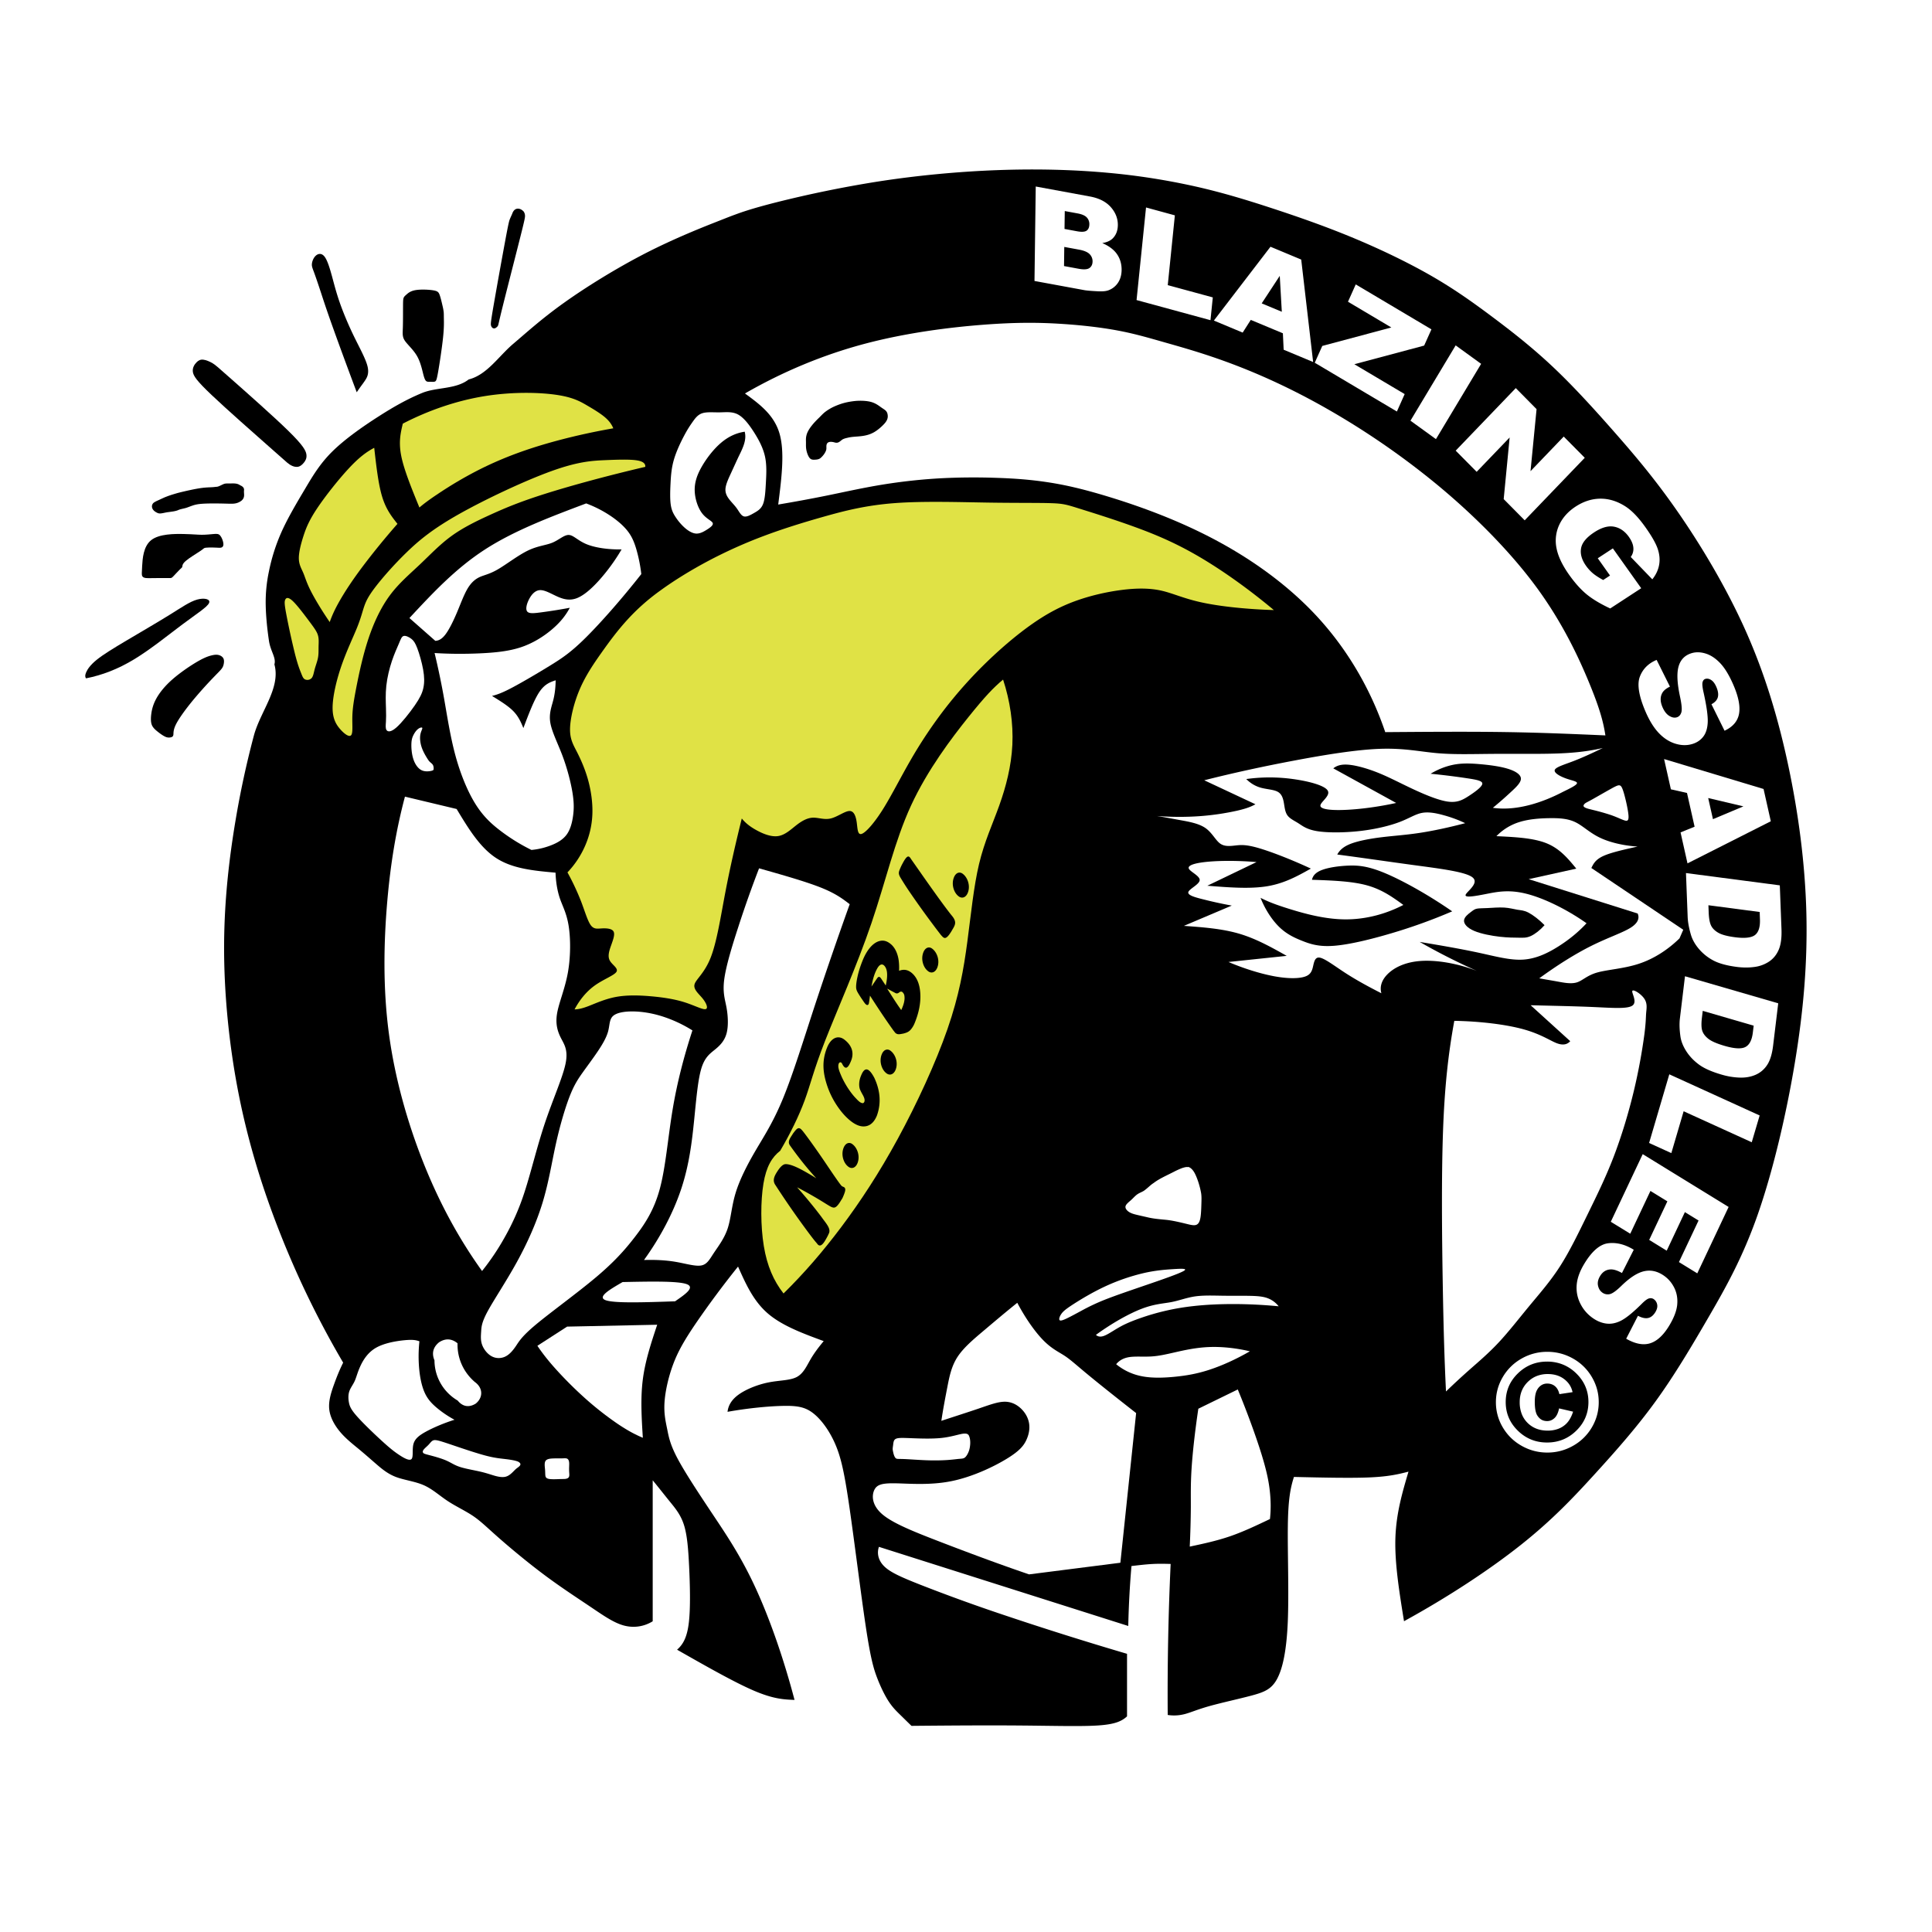 <svg xmlns="http://www.w3.org/2000/svg" width="2500" height="2500" viewBox="0 0 192.756 192.756"><g fill-rule="evenodd" clip-rule="evenodd"><path fill="#fff" d="M0 0h192.756v192.756H0V0z"/><path d="M56.286 30.198c-2.224 1.587-3.645 2.885-5.095 4.118-1.45 1.233-2.603 3.081-4.43 3.542-1.293 1.008-3.197.748-4.663 1.355s-2.812 1.364-4.368 2.362c-1.556.997-3.322 2.235-4.563 3.459-1.242 1.224-1.958 2.435-2.759 3.786-.802 1.35-1.688 2.839-2.322 4.254a18.72 18.72 0 0 0-1.256 3.94 14.738 14.738 0 0 0-.319 3.399c.024 1.191.174 2.546.329 3.556.155 1.009.731 1.664.537 2.316.653 2.372-1.424 4.71-2.062 7.158a91.972 91.972 0 0 0-1.811 8.389c-.575 3.41-1.123 7.699-1.145 12.45-.021 4.752.484 9.965 1.452 14.869s2.397 9.501 4.158 13.948a92.418 92.418 0 0 0 6.268 12.853c-.354.706-.65 1.44-.932 2.229-.282.788-.549 1.632-.453 2.452.097.82.559 1.619 1.125 2.278s1.237 1.181 1.841 1.68c.604.5 1.142.978 1.708 1.468.566.489 1.162.991 1.988 1.303.827.311 1.884.431 2.758.814.873.383 1.561 1.031 2.382 1.573.82.543 1.773.98 2.545 1.501s1.363 1.123 2.535 2.155 2.925 2.495 4.587 3.735 3.231 2.258 4.539 3.138c1.308.88 2.352 1.623 3.384 1.9s2.051.089 2.876-.422v-14.068c.579.707 1.142 1.427 1.692 2.104s1.088 1.312 1.414 2.314.44 2.371.527 4.182.147 4.063-.023 5.554c-.17 1.491-.57 2.219-1.179 2.749 2.862 1.629 5.724 3.258 7.677 4.093 1.954.835 2.998.876 4.042.917-1.073-4.094-2.476-8.11-3.89-11.178-1.414-3.068-2.838-5.188-4.241-7.291-1.403-2.104-2.784-4.192-3.538-5.611-.754-1.419-.88-2.168-1.035-2.931s-.338-1.54-.27-2.652c.069-1.113.391-2.562.875-3.849.485-1.287 1.134-2.41 2.224-4.016a93.88 93.88 0 0 1 4.24-5.706c.761 1.709 1.522 3.417 2.947 4.656s3.512 2.011 5.6 2.78c-.483.575-.94 1.174-1.326 1.838-.385.665-.701 1.397-1.373 1.748-.673.35-1.703.317-2.791.532-1.087.214-2.234.675-2.97 1.197s-1.064 1.107-1.135 1.74c2.026-.365 4.095-.561 5.524-.591s2.218.105 3.021.731 1.622 1.742 2.202 3.082c.581 1.34.922 2.903 1.42 6.337.498 3.434 1.153 8.738 1.63 11.896.477 3.158.775 4.169 1.13 5.093.355.924.766 1.761 1.16 2.361.395.6.771.962 1.145 1.327.374.366.744.734 1.12 1.096 3.819-.036 7.637-.062 10.907-.034 3.27.027 5.988.107 7.688-.005 1.697-.111 2.373-.415 2.91-.909v-6.241a341.94 341.94 0 0 1-12.482-3.937 176.18 176.18 0 0 1-8.175-2.969c-1.894-.748-2.974-1.23-3.577-1.83-.604-.601-.732-1.316-.52-1.936l24.877 7.895a93.25 93.25 0 0 1 .32-5.98c.727-.085 1.451-.171 2.104-.205.652-.035 1.229-.02 1.805-.004a279.474 279.474 0 0 0-.293 15.066c.543.084 1.1.068 1.701-.088.6-.156 1.242-.454 2.453-.794 1.209-.34 2.986-.724 4.234-1.059 1.246-.336 1.965-.622 2.521-1.649.555-1.028.947-2.795 1.07-5.696s-.027-6.937.006-9.542c.031-2.606.242-3.784.609-4.919 2.861.065 5.723.131 7.627.043s2.854-.33 3.801-.571c-.617 2.087-1.232 4.174-1.307 6.661-.074 2.486.393 5.374.861 8.261 4.354-2.388 8.527-5.126 11.682-7.634 3.156-2.508 5.293-4.785 7.395-7.094 2.104-2.31 4.172-4.65 6.053-7.252 1.883-2.602 3.578-5.464 5.268-8.377 1.689-2.914 3.369-5.878 4.881-10.183 1.51-4.305 2.848-9.95 3.717-15.19.871-5.241 1.271-10.078 1.145-14.977-.129-4.899-.787-9.859-1.785-14.578-.998-4.718-2.336-9.195-4.268-13.526-1.932-4.332-4.457-8.52-6.732-11.807-2.277-3.288-4.305-5.675-6.352-8.005-2.049-2.331-4.117-4.605-6.164-6.534-2.047-1.928-4.072-3.511-6.027-4.974-1.955-1.464-3.84-2.809-6.184-4.15s-5.146-2.68-7.898-3.816c-2.754-1.137-5.459-2.074-7.963-2.894-2.504-.819-4.809-1.522-7.453-2.125a68 68 0 0 0-8.959-1.401c-3.326-.3-6.992-.401-10.896-.258-3.905.143-8.05.53-12.021 1.151a115.806 115.806 0 0 0-10.175 2.089c-2.407.614-3.424.987-3.932 1.173-.509.186-.509.186-1.898.733-1.389.547-4.168 1.642-7.071 3.127-2.903 1.491-5.932 3.366-8.156 4.952zM50.871 21.857c-.072.176-.125.341-.44 2.028a634.959 634.959 0 0 0-1.185 6.588c-.292 1.692-.298 1.868-.254 2.012.084.288.332.359.513.195a.45.45 0 0 0 .195-.228c.042-.112.056-.279.49-2.023.435-1.743 1.29-5.064 1.731-6.818.442-1.755.471-1.943.458-2.11a.738.738 0 0 0-.149-.416c-.203-.204-.407-.277-.593-.268-.201.021-.406.133-.537.519-.068.158-.157.345-.229.521zM35.591 39.136c.151-.221.303-.44.43-.615.128-.175.23-.305.406-.569.175-.265.424-.665.238-1.417s-.805-1.857-1.364-3.007-1.057-2.348-1.406-3.345c-.348-.998-.547-1.795-.766-2.598-.22-.803-.459-1.61-.749-1.982-.29-.372-.627-.31-.864-.102-.237.208-.372.56-.397.822-.025.261.059.431.222.875.163.443.406 1.158.656 1.919.25.762.508 1.569 1.105 3.248s1.533 4.228 2.489 6.771z"/><path d="M40.571 29.371c-.16.14-.247.217-.296.333s-.062.272-.064.829c-.003.557.002 1.514-.018 2.142-.021.629-.065.928.202 1.323.268.396.849.889 1.216 1.532s.519 1.439.642 1.896c.122.457.215.576.321.627.106.052.227.036.378.038.151.002.333.024.452-.03.119-.055.173-.185.317-1.012s.375-2.35.482-3.365c.106-1.015.088-1.523.082-1.862-.006-.339-.001-.509-.017-.682a5.075 5.075 0 0 0-.125-.666c-.071-.313-.175-.761-.276-1.041s-.196-.393-.641-.467-1.238-.108-1.751-.023c-.513.086-.745.288-.904.428z"/><path d="M143.477 48.436c3.748 3.111 7.309 6.717 9.887 10.249s4.176 6.99 5.178 9.419c1.004 2.43 1.412 3.83 1.629 5.267-3.199-.139-6.4-.278-10.061-.333-3.662-.054-7.783-.024-11.904.007-1.436-4.237-3.73-8.188-6.744-11.471-3.016-3.283-6.748-5.898-10.523-7.872s-7.592-3.306-10.381-4.155-4.553-1.215-6.164-1.454c-1.609-.238-3.068-.349-4.785-.411a64.501 64.501 0 0 0-5.693.033 55.467 55.467 0 0 0-5.936.646c-1.903.313-3.679.712-5.38 1.06-1.701.347-3.327.642-4.957.918.335-2.639.671-5.277.118-7.124-.553-1.847-1.994-2.903-3.436-3.958 3.742-2.156 7.755-3.842 11.941-4.955 4.186-1.112 8.546-1.651 11.856-1.904 3.311-.253 5.57-.222 7.686-.09 2.117.132 4.088.365 5.736.675 1.648.31 2.977.698 4.738 1.2 1.764.502 3.961 1.117 6.629 2.121s5.805 2.396 9.342 4.399a78.365 78.365 0 0 1 11.224 7.733z" fill="#fff"/><path d="M21.111 39.407c1.521 1.443 4.258 3.853 5.72 5.144 1.461 1.29 1.646 1.462 1.813 1.6.326.275.706.487 1.11.417.202-.045.383-.191.549-.39.167-.199.32-.451.267-.835-.054-.384-.315-.9-1.794-2.349-1.479-1.449-4.177-3.831-5.627-5.114-1.45-1.284-1.652-1.467-1.936-1.638-.284-.17-.65-.326-.931-.357s-.479.064-.681.272c-.203.208-.41.531-.361.93.047.4.35.877 1.871 2.32z"/><path d="M61.188 42.733c-2.826.493-5.623 1.174-7.95 1.92-2.327.747-4.185 1.558-5.755 2.372a39.598 39.598 0 0 0-3.751 2.224c-.896.597-1.405.975-1.888 1.386-.769-1.878-1.537-3.757-1.813-5.151s-.06-2.305.157-3.216c2.595-1.346 5.401-2.296 8.136-2.741 2.736-.445 5.401-.385 7.102-.146 1.701.239 2.437.657 3.123 1.058.687.401 1.32.786 1.768 1.159.445.371.705.731.871 1.135z" fill="#e0e245"/><path d="M82.349 41.08c-.233.179-.385.351-.614.581-.443.42-1.12 1.132-1.269 1.752-.077.282-.056.513-.054.742.002.23-.015.459.04.745s.182.63.332.801c.149.171.322.17.502.162.182-.008.373-.022.544-.137.323-.256.584-.658.615-.919.016-.147-.015-.329.032-.469.098-.32.502-.283.805-.192.363.102.51-.114.751-.286.136-.085.313-.137.523-.182.782-.208 1.705-.011 2.665-.566.341-.198.678-.492.905-.726.408-.403.5-.718.422-1.077a.646.646 0 0 0-.194-.352c-.102-.096-.244-.174-.468-.333-.223-.158-.526-.396-.979-.521-.454-.126-1.057-.141-1.562-.099-.94.098-1.527.291-2.156.573a4.915 4.915 0 0 0-.84.503z"/><path d="M76.322 45.54c.188.854.138 1.764.091 2.612-.046.848-.09 1.635-.281 2.128-.191.493-.53.69-.891.897-.36.207-.743.423-1.026.342-.282-.081-.464-.459-.686-.774-.221-.314-.482-.565-.722-.863-.239-.298-.457-.643-.428-1.103.029-.46.304-1.036.572-1.617.269-.581.531-1.167.768-1.665.462-.929.778-1.65.581-2.427-.82.122-1.602.466-2.344 1.093-.743.627-1.447 1.537-1.928 2.372-.481.834-.739 1.593-.717 2.42.023.826.325 1.719.742 2.262.417.542.948.734 1.049.951.1.216-.23.458-.58.678-.349.22-.717.419-1.104.385-.388-.034-.796-.301-1.139-.609a5.236 5.236 0 0 1-.855-1.005c-.234-.348-.421-.694-.503-1.263-.083-.568-.06-1.358-.021-2.136.039-.778.095-1.546.346-2.394.251-.849.7-1.777 1.039-2.41s.57-.969.817-1.32.51-.717.964-.865c.455-.149 1.102-.079 1.734-.088.633-.01 1.253-.098 1.831.213.579.311 1.116 1.02 1.597 1.774s.906 1.557 1.094 2.412z" fill="#fff"/><path d="M39.655 52.265a74.112 74.112 0 0 0-3.539 4.344c-.973 1.303-1.664 2.36-2.164 3.225-.501.865-.811 1.535-1.056 2.23-.782-1.138-1.499-2.326-1.917-3.16-.418-.835-.538-1.316-.72-1.745-.182-.429-.426-.805-.443-1.411-.017-.606.194-1.441.451-2.242.257-.801.56-1.567 1.363-2.772.803-1.206 2.105-2.85 3.127-3.955 1.021-1.105 1.761-1.67 2.58-2.1.204 1.812.408 3.624.794 4.889.387 1.263.955 1.98 1.524 2.697zM54.448 49.247c-2.57.81-4.045 1.436-5.463 2.08-1.418.644-2.779 1.306-3.941 2.15-1.162.843-2.125 1.868-3.146 2.834-1.021.967-2.103 1.876-2.998 3.083-.895 1.208-1.605 2.713-2.151 4.36-.545 1.647-.926 3.437-1.184 4.755-.257 1.318-.392 2.165-.411 2.992-.02.828.076 1.638-.126 1.856-.202.218-.7-.155-1.114-.638-.414-.482-.743-1.075-.73-2.158s.371-2.656.876-4.123c.506-1.467 1.161-2.828 1.554-3.798.393-.971.524-1.551.706-2.092.182-.54.414-1.041 1.111-1.955s1.858-2.242 3.126-3.474c1.267-1.23 2.64-2.365 5.277-3.849 2.637-1.483 6.538-3.315 9.192-4.271 2.653-.956 4.059-1.035 5.359-1.09 1.301-.056 2.495-.088 3.176.025.681.113.846.372.818.644-3.695.862-7.361 1.858-9.931 2.669z" fill="#e0e245"/><path d="M21.554 48.57c-.124.015-.243.032-.454.042-.211.011-.515.017-.884.061s-.804.126-1.255.223-.919.206-1.247.294c-.709.206-.817.25-1.207.398-.202.084-.455.205-.642.291-.188.086-.309.136-.422.208-.353.174-.393.624-.023.915.111.087.272.18.405.213.251.057.613-.085 1.002-.125.33-.049.61-.071.898-.175.25-.12.493-.146.822-.237.192-.058.397-.146.638-.229.24-.083.514-.161 1.096-.195.583-.035 1.474-.026 2.062-.012.589.014.875.034 1.135-.016a1.43 1.43 0 0 0 .636-.291c.379-.347.184-.696.236-1.04.009-.201-.096-.356-.405-.485-.258-.191-.587-.188-.962-.173-.21.001-.42-.015-.596.03-.329.117-.566.309-.833.303z"/><path d="M119.631 55.539c2.332 1.365 4.98 3.249 7.461 5.327-2.67-.079-5.34-.357-7.197-.761s-2.9-.932-4.078-1.188c-1.18-.257-2.492-.242-3.957-.051s-3.078.558-4.557 1.094c-1.479.537-2.822 1.244-4.291 2.271-1.471 1.026-3.068 2.373-4.562 3.82a43.673 43.673 0 0 0-4.153 4.632 46.043 46.043 0 0 0-3.441 5.144c-1.027 1.778-1.938 3.604-2.805 4.973-.866 1.369-1.689 2.281-2.095 2.401-.406.121-.396-.551-.482-1.157s-.271-1.145-.731-1.13c-.459.014-1.194.583-1.849.742-.655.159-1.229-.092-1.78-.076-.551.016-1.076.298-1.63.725-.554.427-1.134.998-1.843 1.109-.708.111-1.545-.239-2.187-.595-.642-.356-1.09-.718-1.447-1.159-.596 2.413-1.157 4.835-1.631 7.315-.474 2.48-.86 5.018-1.479 6.58-.618 1.561-1.467 2.146-1.604 2.657-.136.511.44.947.823 1.428.383.48.573 1.003.257 1.046s-1.136-.395-2.112-.7c-.977-.307-2.109-.48-3.295-.585s-2.424-.14-3.523.065c-1.1.207-2.062.655-2.725.911-.663.255-1.027.318-1.396.331.502-.942 1.183-1.794 2.052-2.409.869-.614 1.927-.993 2.133-1.348s-.441-.686-.673-1.124c-.232-.438-.05-.983.144-1.527.193-.544.398-1.088.228-1.376-.17-.288-.714-.321-1.163-.296-.449.024-.801.107-1.118-.342-.316-.449-.595-1.431-.968-2.397a24.4 24.4 0 0 0-1.341-2.85 9.135 9.135 0 0 0 1.748-2.623c.428-.972.69-2.027.736-3.159.046-1.131-.125-2.34-.422-3.423s-.724-2.041-1.104-2.788c-.381-.748-.716-1.286-.701-2.324.016-1.038.381-2.577.957-3.929.576-1.352 1.362-2.517 2.176-3.667 1.599-2.26 3.176-4.282 5.941-6.256 1.345-.974 2.986-1.988 4.72-2.908a47.468 47.468 0 0 1 5.487-2.47c1.924-.726 3.942-1.352 6.02-1.94s4.215-1.137 7.071-1.354c2.856-.216 6.43-.1 9.306-.055 2.873.045 5.047.018 6.295.058 1.248.039 1.568.145 2.818.535 1.248.391 3.428 1.066 5.523 1.828 2.096.762 4.112 1.609 6.444 2.975z" fill="#e0e245"/><path d="M63.983 57.275c-1.946 2.477-4.041 4.851-5.532 6.332s-2.381 2.067-3.568 2.798c-1.188.73-2.673 1.606-3.685 2.146-1.012.541-1.552.746-2.11.882.802.493 1.605.985 2.127 1.519.521.534.762 1.109 1.003 1.685.533-1.407 1.065-2.813 1.602-3.608.537-.794 1.077-.975 1.618-1.156-.009.657-.07 1.314-.239 1.982s-.448 1.348-.291 2.26c.157.913.75 2.059 1.217 3.303s.81 2.585.979 3.587c.169 1.003.167 1.667.077 2.35-.09.683-.266 1.383-.632 1.894-.367.51-.924.832-1.542 1.076s-1.298.412-1.987.473a18.728 18.728 0 0 1-3.035-1.871c-.933-.703-1.775-1.469-2.553-2.717s-1.493-2.978-2.005-4.873c-.511-1.894-.821-3.954-1.127-5.68a77.509 77.509 0 0 0-.941-4.505c1.542.099 3.09.099 4.554.031s2.843-.202 4.062-.608c1.218-.407 2.277-1.086 3.087-1.773.812-.688 1.375-1.382 1.786-2.163a52.961 52.961 0 0 1-2.791.446c-.763.104-1.27.16-1.457-.077-.187-.237-.054-.768.195-1.24s.613-.885 1.113-.891 1.136.396 1.751.663c.616.268 1.211.4 1.891.14.679-.261 1.441-.916 2.221-1.78a19.171 19.171 0 0 0 2.245-3.085c-1.3.023-2.627-.161-3.502-.523s-1.299-.903-1.765-.919c-.467-.016-.976.493-1.631.766s-1.456.312-2.442.787c-.986.475-2.157 1.386-3.001 1.876-.843.491-1.36.561-1.82.772-.459.212-.862.567-1.219 1.173-.356.605-.667 1.462-1.024 2.31s-.764 1.687-1.132 2.19c-.367.503-.696.67-1.049.69l-2.581-2.275c2.287-2.458 4.572-4.917 7.511-6.823 2.939-1.906 6.531-3.259 10.123-4.613.825.307 1.616.709 2.322 1.171.706.462 1.328.984 1.762 1.521.435.537.681 1.088.9 1.815a15.3 15.3 0 0 1 .515 2.542z" fill="#fff"/><path d="M14.183 56.463c-.041.713-.053.896.009 1.016.062.119.198.173.381.194.182.021.41.009.75.003.339-.006.79-.006 1.1-.003.311.003.48.007.585 0 .105-.008.144-.028.311-.201.167-.173.462-.5.634-.667.172-.168.22-.177.235-.269.014-.092-.005-.267.34-.568.346-.301 1.057-.728 1.417-.967.359-.239.367-.29.449-.322.15-.066.725-.063 1.189-.041.232.013.414.034.54-.021.125-.056.194-.189.16-.43-.033-.241-.169-.589-.322-.762-.153-.173-.325-.172-.637-.146-.311.026-.763.077-1.186.076-.423-.001-.817-.053-1.773-.076-.958-.023-2.478-.018-3.273.605s-.867 1.866-.909 2.579zM9.646 65.829c-.646.525-.924.952-1.052 1.251-.129.298-.107.468-.013.599 1.615-.323 3.173-.909 4.831-1.917 1.658-1.009 3.416-2.441 4.813-3.484s2.434-1.698 2.626-2.103c.192-.404-.46-.557-1.187-.353-.727.204-1.527.765-2.763 1.532-1.237.767-2.908 1.738-4.251 2.534-1.343.797-2.358 1.417-3.004 1.941z"/><path d="M31.714 63.357c.114.368.079.747.07 1.122-.007.375.013.746-.055 1.127-.069.382-.227.772-.327 1.143-.101.371-.144.72-.315.909a.583.583 0 0 1-.659.124c-.188-.096-.263-.315-.394-.645s-.316-.768-.598-1.871a77.038 77.038 0 0 1-.858-3.906c-.197-1.034-.212-1.333-.12-1.53.092-.197.292-.292.746.132.453.424 1.159 1.368 1.645 2.018s.75 1.008.865 1.377z" fill="#e0e245"/><path d="M41.633 64.676c.205.543.456 1.408.584 2.129.129.721.137 1.296.023 1.827-.114.53-.35 1.015-.858 1.749-.508.735-1.288 1.72-1.83 2.197-.543.478-.848.448-.979.272s-.088-.498-.067-.855c.022-.358.022-.753.003-1.346-.019-.594-.057-1.385.034-2.226.09-.84.309-1.729.557-2.471.248-.741.526-1.336.707-1.762.181-.426.264-.683.465-.738.201-.055.519.093.758.276.239.184.398.405.603.948z" fill="#fff"/><path d="M17.162 67.817c-.769.681-1.287 1.353-1.6 1.942a4.22 4.22 0 0 0-.472 1.496c-.049.397-.04.686.005.895.046.208.126.338.215.45.088.112.183.207.39.374.206.167.523.405.772.519a.83.83 0 0 0 .566.071c.139-.033.237-.085.26-.258s-.032-.463.27-1.06c.302-.597.961-1.5 1.673-2.366a41.723 41.723 0 0 1 1.978-2.213c.499-.521.728-.736.868-.914.143-.178.196-.319.231-.496.036-.177.054-.389-.025-.556-.08-.167-.258-.29-.459-.344-.202-.055-.427-.041-.743.037s-.722.22-1.434.636-1.727 1.106-2.495 1.787z"/><path d="M42.061 74.529c.137.422.366.813.517 1.06.151.247.226.349.325.441s.223.174.29.295c.066.121.077.28.073.383-.004.104-.022.151-.242.202-.219.05-.641.104-.993-.081-.353-.186-.637-.61-.798-1.117s-.202-1.096-.188-1.501c.014-.404.082-.626.197-.858s.278-.474.465-.62c.188-.146.401-.195.426-.102.025.094-.139.332-.197.677-.06.345-.013.799.125 1.221zM155.465 75.172c1.844-.069 3.156-.249 4.445-.542-1.006.489-2.021.958-2.943 1.312-.924.353-1.752.59-1.85.881-.096.292.543.639 1.135.849s1.137.284 1.082.48-.707.514-1.398.85c-2.037 1.067-4.633 1.936-6.994 1.593a37.256 37.256 0 0 0 1.775-1.553c.549-.504 1.045-.971 1.023-1.375-.02-.404-.557-.746-1.348-.981-.791-.236-1.834-.368-2.756-.448-.92-.079-1.721-.106-2.531.041s-1.631.469-2.373.919c1.338.126 2.672.304 3.637.449s1.561.257 1.52.56c-.039.303-.715.795-1.33 1.196-.613.4-1.162.708-2.123.571-.961-.137-2.334-.717-3.547-1.286-1.211-.57-2.26-1.128-3.328-1.562-1.066-.433-2.15-.74-2.924-.822-.775-.082-1.244.062-1.615.354l6.275 3.453c-1.797.393-3.637.631-5.076.691-1.439.062-2.48-.054-2.486-.418-.004-.364 1.027-.977.736-1.498-.289-.52-1.902-.947-3.482-1.162a16.917 16.917 0 0 0-4.65.002c.391.389.861.695 1.436.858.574.164 1.25.184 1.66.389s.553.593.641 1.041c.086.449.115.957.352 1.306.234.35.676.542 1.104.813.428.272.84.625 1.895.794 1.055.17 2.752.156 4.297-.022 1.545-.179 2.938-.522 3.922-.897.984-.376 1.561-.783 2.234-.907.676-.124 1.451.036 2.191.243a12.79 12.79 0 0 1 2.111.784c-1.586.42-3.193.766-4.582.976-1.389.209-2.559.281-3.711.421-1.152.14-2.287.349-3.055.632-.768.284-1.166.642-1.416 1.099 2.562.336 5.123.715 7.693 1.063 2.572.348 5.158.665 5.822 1.235.664.57-.592 1.394-.707 1.717s.908.144 2.006-.071c1.098-.216 2.268-.469 4.004-.042 1.734.426 4.033 1.531 6.053 2.955-.816.882-1.758 1.648-2.811 2.313s-2.215 1.231-3.51 1.314-2.721-.315-4.463-.692c-1.744-.376-3.803-.731-5.863-1.072a64.121 64.121 0 0 0 5.701 2.891c-1.912-.754-4.031-1.107-5.629-.99-1.6.118-2.678.705-3.293 1.332-.615.626-.77 1.292-.6 1.888-1.254-.636-2.488-1.308-3.598-2.026-1.107-.719-2.09-1.483-2.596-1.534-.508-.052-.539.61-.674 1.079-.133.469-.369.743-.982.881s-1.604.14-2.914-.109c-1.309-.249-2.939-.748-4.492-1.411l5.811-.611c-1.531-.86-3.061-1.72-4.77-2.219-1.711-.499-3.6-.636-5.488-.773l4.777-2.024a41.507 41.507 0 0 1-2.781-.604c-.871-.215-1.66-.427-1.551-.752.111-.326 1.121-.767 1.131-1.193s-.979-.837-1.092-1.158c-.111-.322.654-.553 1.932-.669s3.066-.116 4.83.036l-4.908 2.36c2.125.168 4.25.335 5.971.05 1.723-.285 3.041-1.022 4.359-1.76-1.914-.89-3.9-1.661-5.152-2.031s-1.768-.339-2.316-.281c-.547.059-1.127.144-1.588-.189-.459-.333-.801-1.086-1.467-1.548-.666-.461-1.66-.633-2.518-.788-.859-.155-1.584-.295-2.312-.409 1.51.112 3.027.112 4.432.001a25.662 25.662 0 0 0 3.576-.536c.885-.204 1.367-.387 1.814-.638l-5.107-2.393c2.959-.75 5.943-1.394 9.016-1.973 3.072-.579 6.232-1.093 8.604-1.167 2.369-.074 3.949.291 5.666.439 1.719.148 3.574.079 5.691.066s4.494.028 6.34-.041z" fill="#fff"/><path d="M162.029 81.836c-.301-.103-.719-.314-1.279-.51a21.392 21.392 0 0 0-1.693-.486c-.43-.107-.584-.141-.736-.193-.15-.051-.295-.123-.326-.215-.029-.091.055-.203.158-.283.102-.079.223-.125.711-.396.486-.271 1.342-.766 1.861-1.053.52-.288.703-.368.852-.344.145.023.254.151.434.763.18.613.43 1.711.465 2.263.034.551-.148.556-.447.454zM49.527 85.624c1.645 1.059 3.771 1.251 5.898 1.442.032.892.167 1.781.433 2.564.267.783.667 1.461.872 2.722.205 1.26.214 3.104-.078 4.712-.293 1.607-.889 2.979-1.071 4.037-.183 1.058.049 1.802.376 2.448.328.646.751 1.195.469 2.569-.282 1.375-1.271 3.576-2.06 5.931-.789 2.355-1.376 4.863-2.014 6.826a24.137 24.137 0 0 1-2.027 4.622 24.117 24.117 0 0 1-2.231 3.312c-2.324-3.245-4.246-6.774-5.844-10.787-1.598-4.014-2.872-8.513-3.462-13.001-.59-4.489-.497-8.969-.166-12.904.332-3.935.9-7.325 1.78-10.636l5.155 1.232c1.162 1.927 2.325 3.852 3.97 4.911z" fill="#fff"/><path d="M136.377 88.33c1.52.418 2.58 1.188 3.637 1.956-1.801.935-3.822 1.457-5.834 1.44-2.012-.017-4.016-.573-5.424-1.007s-2.221-.746-2.992-1.142c.447 1.134 1.129 2.19 1.857 2.901.729.711 1.504 1.078 2.32 1.399.814.323 1.67.601 3.166.484 1.494-.117 3.629-.628 5.707-1.246a54.05 54.05 0 0 0 6.072-2.19c-2.354-1.631-4.891-3.047-6.652-3.79-1.762-.743-2.75-.812-3.742-.771-.99.042-1.984.196-2.615.44-.631.244-.898.578-.98.972 1.98.068 3.96.136 5.48.554z"/><path d="M81.305 100.291c-1.115 3.399-2.179 6.854-3.171 9.271-.992 2.417-1.911 3.798-2.748 5.227-.836 1.428-1.591 2.903-1.997 4.246s-.462 2.552-.796 3.548c-.333.996-.944 1.779-1.372 2.424-.427.644-.671 1.149-1.273 1.252-.602.102-1.561-.199-2.57-.369-1.009-.171-2.069-.21-3.126-.179 1.628-2.253 2.939-4.743 3.729-7.14s1.059-4.7 1.274-6.815c.214-2.116.375-4.044.726-5.181s.895-1.482 1.385-1.887c.491-.402.929-.863 1.124-1.592.195-.729.146-1.727-.003-2.558-.151-.831-.403-1.495-.231-2.813.171-1.317.767-3.288 1.407-5.25a111.006 111.006 0 0 1 2.07-5.842c2.312.655 4.624 1.31 6.131 1.907 1.506.596 2.208 1.134 2.911 1.672a418.634 418.634 0 0 0-3.47 10.079z" fill="#fff"/><path d="M146.746 90.995c-.26.196-.654.492-.68.839-.023.348.32.748 1.016 1.043.693.296 1.74.489 2.557.582.818.093 1.408.087 1.869.095.459.008.787.03 1.215-.164.428-.194.955-.604 1.377-1.087-.533-.542-1.152-1.018-1.609-1.253-.457-.234-.752-.228-1.105-.287-.355-.058-.77-.181-1.303-.214-.535-.033-1.189.025-1.682.049-.492.024-.822.015-1.047.059-.227.045-.35.142-.608.338z"/><path d="M160.977 115.457c-.811 2.104-1.717 3.928-2.605 5.747-.891 1.819-1.764 3.636-2.736 5.146-.971 1.51-2.037 2.714-3.072 3.966-1.037 1.254-2.043 2.555-3.051 3.632-1.006 1.076-2.016 1.928-2.891 2.702a72.63 72.63 0 0 0-2.355 2.178c-.156-3.188-.25-6.38-.326-10.885-.076-4.506-.135-10.326.023-14.901.156-4.574.529-7.903 1.133-11.193 2.566.045 5.15.359 6.896.842 1.746.483 2.656 1.135 3.32 1.388s1.08.107 1.348-.202l-3.949-3.585c2.209.057 4.418.098 6.291.181 1.875.084 3.412.211 3.885-.163.475-.373-.117-1.246-.031-1.444.088-.198.854.276 1.186.76.334.483.234.974.195 1.428-.037.454-.016.871-.174 2.12a57.16 57.16 0 0 1-1.031 5.565c-.529 2.23-1.246 4.614-2.056 6.718zM65.831 118.605c-.58 2.153-1.513 3.546-2.514 4.84-1.001 1.296-2.072 2.492-3.913 4.036-1.841 1.545-4.453 3.438-5.897 4.638s-1.719 1.71-2.025 2.163c-.306.455-.643.854-1.063 1.059-.42.203-.925.212-1.359-.021-.435-.231-.8-.702-.961-1.154-.162-.452-.121-.885-.094-1.327.028-.442.042-.894.659-2.029.616-1.135 1.835-2.953 2.899-4.885s1.974-3.975 2.578-5.969c.604-1.993.903-3.937 1.309-5.778.405-1.842.917-3.582 1.366-4.746.45-1.163.837-1.751 1.311-2.417s1.034-1.41 1.508-2.115c.475-.705.865-1.373 1.033-1.987s.114-1.175.469-1.523 1.12-.486 2-.479c.879.008 1.874.16 2.897.479a13.24 13.24 0 0 1 3.049 1.414c-.841 2.574-1.529 5.198-1.987 7.967s-.685 5.681-1.265 7.834zM110.225 129.674a20.536 20.536 0 0 0-2.328 1.097c-.572.309-1.051.569-1.428.751-.379.182-.656.284-.75.191s-.004-.382.184-.642c.188-.261.475-.493 1.221-.975.746-.48 1.951-1.209 3.236-1.797a20.17 20.17 0 0 1 3.793-1.294c1.148-.259 2.082-.332 2.896-.383.816-.052 1.514-.082 1.039.188-.473.271-2.117.844-3.693 1.383-1.577.542-3.083 1.05-4.17 1.481zM119.088 130.306a23.69 23.69 0 0 0-5.391 1.228c-1.178.417-1.742.713-2.254 1.017s-.969.615-1.322.737c-.355.123-.604.056-.781-.107 1.562-1.141 3.273-2.108 4.564-2.604 1.291-.494 2.164-.514 2.961-.668.799-.154 1.52-.442 2.361-.566.844-.123 1.807-.082 2.797-.068.988.012 2.004-.004 2.764.014.76.019 1.264.071 1.701.238s.807.448 1.084.802c-3.011-.293-6.062-.293-8.484-.023zM108.467 137.086c1.172.97 3.021 2.442 4.885 3.897l-1.572 14.932-9.111 1.161c-3.146-1.073-6.26-2.243-8.867-3.247-2.607-1.004-4.707-1.842-5.764-2.74-1.057-.899-1.071-1.859-.817-2.415s.775-.705 2.092-.684c1.318.021 3.431.216 5.559-.205 2.128-.419 4.271-1.452 5.552-2.231 1.279-.778 1.697-1.302 1.961-1.854.262-.552.373-1.131.289-1.674s-.359-1.05-.773-1.458c-.416-.409-.969-.72-1.662-.718s-1.527.317-2.605.685c-1.078.368-2.398.787-3.715 1.223.169-1.14.385-2.272.594-3.347.208-1.073.41-2.088 1.009-3.016.6-.928 1.597-1.768 2.655-2.66 1.057-.894 2.174-1.84 3.318-2.755.775 1.479 1.748 2.875 2.584 3.728.834.853 1.529 1.162 2.125 1.551s1.091.856 2.263 1.827zM42.501 142.833c-.725.396-1.13.74-1.26 1.273-.129.533.017 1.257-.186 1.465-.203.209-.754-.098-1.25-.428-.497-.33-.938-.684-1.708-1.387s-1.868-1.756-2.479-2.447-.738-1.021-.806-1.386c-.068-.364-.079-.766.04-1.114.118-.349.364-.646.534-1.018.17-.372.265-.818.539-1.43.274-.611.727-1.387 1.556-1.875s2.035-.688 2.829-.768c.795-.078 1.179-.034 1.535.104a13.906 13.906 0 0 0-.014 2.839c.089.893.269 1.7.553 2.315.284.616.673 1.04 1.178 1.466.504.427 1.125.854 1.783 1.207-1.074.338-2.119.788-2.844 1.184zM120.691 136.651c-1.252.413-2.334.594-3.447.705-1.115.111-2.262.151-3.271-.039a5.732 5.732 0 0 1-2.613-1.209c.301-.365.717-.621 1.326-.712.611-.091 1.416-.016 2.172-.061.756-.044 1.461-.207 2.387-.418.928-.21 2.076-.468 3.363-.521 1.287-.054 2.711.099 4.092.423-1.339.778-2.759 1.421-4.009 1.832zM126.693 148.796c.107.984.107 1.877.01 2.758-1.324.632-2.65 1.264-3.984 1.722s-2.676.744-4.018 1.029a98.01 98.01 0 0 0 .109-3.914c.004-1.212-.029-2.283.076-3.902s.35-3.786.672-5.94l3.936-1.922c.955 2.313 1.811 4.674 2.346 6.392.533 1.716.748 2.793.853 3.777z" fill="#fff"/><path d="M95.694 145.552c-.281.025-.675.081-1.214.117-.54.035-1.224.051-2.013.023-.788-.028-1.681-.098-2.219-.12s-.721.003-.835-.054c-.202-.119-.287-.543-.345-.861-.015-.163.016-.307.038-.478s.035-.369.123-.499.25-.191.542-.21c.292-.02.714.003 1.462.03s1.822.058 2.696-.035 1.548-.31 1.981-.395c.435-.085.629-.037.739.124.201.373.189.986.049 1.48-.084.272-.236.568-.396.714-.159.146-.327.139-.608.164zM47.953 146.833c-.646-.152-1.495-.29-2.067-.477s-.869-.422-1.343-.631c-.473-.209-1.123-.392-1.556-.506s-.647-.161-.744-.242c-.251-.273.325-.58.625-.958.104-.118.204-.247.341-.305.136-.058.31-.045.651.048.341.094.851.267 1.71.558.86.29 2.071.697 2.938.922.867.225 1.392.268 1.913.33.52.062 1.037.146 1.288.265.472.272.052.494-.191.686-.137.114-.273.268-.445.428s-.38.325-.651.387-.605.021-.993-.082c-.389-.106-.831-.272-1.476-.423zM55.895 147.566c-.32.011-.845.041-1.132-.015-.287-.055-.335-.195-.354-.351-.018-.155-.007-.327-.031-.601-.024-.272-.085-.648.054-.85.14-.202.48-.231.792-.241s.594.001.827-.005.415-.027.533.027c.252.135.205.525.198.831-.005.171-.005.34.005.515.011.176.033.358-.023.475-.055.117-.188.17-.311.191-.123.023-.238.015-.558.024zM167.939 92.761l-9.17-6.161c.205-.417.41-.835 1.18-1.191.77-.356 2.102-.651 3.436-.947-1.389-.09-2.773-.406-3.789-.899s-1.662-1.163-2.404-1.526-1.578-.42-2.543-.41c-.967.01-2.061.086-3 .371a5.42 5.42 0 0 0-2.35 1.426c1.842.088 3.684.175 5.012.715s2.143 1.533 2.957 2.525l-4.75 1.05 10.873 3.428c.186.422.082.926-.711 1.422-.791.496-2.268.985-3.914 1.805-1.646.821-3.463 1.974-5.193 3.238.566.105 1.137.196 1.791.315.652.12 1.387.27 1.961.091.576-.179.99-.686 2.012-.98 1.02-.294 2.643-.378 4.154-.872 1.512-.495 2.908-1.4 4.074-2.54l.374-.86z" fill="#fff"/><path d="M76.167 118.099c-.284 1.716-.289 4.22.038 6.215.327 1.996.987 3.482 1.968 4.736 2.019-1.986 3.884-4.127 5.762-6.629s3.769-5.366 5.654-8.835c1.886-3.469 3.767-7.542 4.935-10.899 1.168-3.359 1.624-6.003 1.987-8.723.363-2.721.633-5.517 1.172-7.77s1.346-3.963 2.016-5.836c.67-1.873 1.201-3.91 1.305-6.051.1-2.141-.229-4.385-.926-6.505-.963.801-1.828 1.71-3.471 3.759-1.644 2.048-4.066 5.238-5.71 8.803-1.644 3.566-2.511 7.509-3.954 11.746s-3.464 8.767-4.622 11.73c-1.159 2.962-1.454 4.356-2.036 5.936-.582 1.58-1.449 3.346-2.443 5.034-.827.645-1.39 1.573-1.675 3.289z" fill="#e0e245"/><path d="M119.766 121.495c-.068.394-.191.596-.365.686s-.395.067-.709 0c-.59-.136-1.547-.397-2.357-.479-.73-.068-1.316-.118-1.941-.275-.303-.068-.605-.137-.902-.206-.295-.07-.586-.141-.822-.287-.238-.146-.424-.369-.375-.584.049-.214.332-.421.561-.629s.404-.418.615-.564.459-.23.652-.35c.414-.295.641-.57.979-.781.596-.462 1.436-.807 2.156-1.189.275-.133.568-.262.768-.327.422-.12.367-.055.463-.073.105-.046.459.11.738.671.246.49.494 1.258.611 1.945.047.325.039.603.025 1.034-.013.43-.027 1.015-.097 1.408zM43.348 135.72a4.656 4.656 0 0 0 1.36 3.274c.285.287.608.537.957.742.5.616 1.134.715 1.799.301.729-.584.762-1.542-.091-2.156a5.04 5.04 0 0 1-.94-1.071 4.855 4.855 0 0 1-.784-2.789c-.548-.455-1.183-.537-1.852-.093-.629.515-.723 1.145-.449 1.792zM103.336 18.608l5.418.998c.902.167 1.594.52 2.07 1.057.477.539.713 1.143.703 1.807-.008.556-.188 1.003-.535 1.338-.234.223-.574.371-1.02.443.672.287 1.164.659 1.475 1.111.312.456.465.984.457 1.583-.008.489-.127.908-.355 1.256a1.962 1.962 0 0 1-.941.755c-.244.096-.611.133-1.102.105-.652-.034-1.086-.071-1.299-.11l-4.996-.919.125-9.424zm2.871 4.234l1.258.233c.451.083.768.062.945-.061.18-.125.27-.336.275-.63a.956.956 0 0 0-.258-.69c-.174-.187-.48-.322-.92-.403l-1.275-.235-.025 1.786zm-.049 3.703l1.475.273c.496.091.85.067 1.057-.073.205-.141.312-.361.316-.66a.999.999 0 0 0-.293-.728c-.199-.207-.555-.358-1.061-.451l-1.469-.27-.025 1.909zm8.182-5.846l2.877.786-.709 6.963 4.494 1.224-.232 2.273-7.375-2.008.945-9.238zm13.654 12.553l-3.203-1.336-.809 1.267-2.873-1.2 5.648-7.366 3.066 1.28 1.189 10.222-2.941-1.228-.077-1.639zm-.107-2.147l-.205-3.582-1.801 2.745 2.006.837zm7.377-2.73l7.551 4.485-.725 1.618-6.965 1.862 5.02 2.979-.777 1.738-8.195-4.866.752-1.677 6.889-1.842-4.324-2.568.774-1.729zm9.968 6.084l2.541 1.842-4.508 7.511-2.543-1.84 4.51-7.513zm5.998 4.262l2.074 2.099-.604 6.189 3.314-3.452 2.098 2.118-5.992 6.238-2.096-2.117.594-6.148-3.291 3.426-2.092-2.112 5.995-6.241zm8.18 16.977l1.506-.986 2.828 3.976-3.092 2.019c-.992-.465-1.779-.938-2.359-1.416-.58-.479-1.154-1.12-1.727-1.923-.701-.987-1.127-1.888-1.277-2.702a3.734 3.734 0 0 1 .279-2.306c.338-.72.883-1.329 1.635-1.82.791-.516 1.615-.78 2.465-.787.854-.007 1.689.252 2.508.777.635.41 1.293 1.094 1.971 2.048.654.919 1.072 1.655 1.252 2.207.18.551.223 1.078.131 1.576-.09.5-.314.981-.678 1.439l-2.152-2.231c.203-.28.289-.59.26-.928-.029-.34-.178-.7-.447-1.078-.4-.564-.893-.903-1.471-1.014-.58-.113-1.24.073-1.979.555-.785.513-1.227 1.048-1.32 1.606-.098.559.072 1.144.502 1.748.205.287.438.54.693.753.258.212.598.432 1.012.655l.682-.445-1.222-1.723zm5.873 10.143l1.328 2.664c-.379.182-.637.396-.771.641-.215.396-.205.87.031 1.416.176.407.4.695.67.861.271.166.521.214.752.145.221-.067.373-.233.455-.495s.035-.799-.141-1.61c-.283-1.328-.326-2.325-.129-2.988.195-.666.625-1.102 1.287-1.304.436-.133.906-.121 1.412.036.506.156.99.477 1.449.96.461.485.898 1.208 1.314 2.168.51 1.179.699 2.141.564 2.882-.137.74-.617 1.304-1.445 1.689l-1.307-2.642c.352-.187.562-.424.637-.704.074-.28.025-.625-.15-1.027-.143-.331-.314-.561-.518-.689-.201-.128-.395-.164-.578-.108-.137.042-.227.148-.275.319-.053.167-.02.52.102 1.051.293 1.321.43 2.289.412 2.906-.02.616-.164 1.106-.432 1.463-.268.358-.633.61-1.096.751-.543.166-1.115.154-1.715-.032-.6-.188-1.145-.541-1.635-1.054-.492-.516-.932-1.222-1.318-2.114-.678-1.569-.871-2.743-.578-3.514s.852-1.33 1.67-1.671h.005zm3.787 16.639l-.758-3.366-1.607-.363-.678-3.02 9.924 2.986.723 3.221-8.312 4.201-.693-3.09 1.401-.569zm1.832-.751l3.039-1.277-3.514-.831.475 2.108zm6.67 6.603l.166 4.361c.033.859-.057 1.54-.266 2.038-.209.5-.523.894-.939 1.183a3.4 3.4 0 0 1-1.471.556c-.564.08-1.166.08-1.805-.004-1-.131-1.779-.349-2.34-.651a4.902 4.902 0 0 1-1.422-1.145c-.389-.459-.654-.934-.795-1.42-.195-.665-.303-1.261-.322-1.784l-.168-4.361 9.362 1.227zm-2.008 2.658l-5.115-.673.027.719c.023.614.109 1.059.252 1.335.143.276.387.512.727.702.338.19.885.336 1.631.434.992.13 1.666.054 2.018-.226.354-.28.516-.803.486-1.561l-.026-.73zm1.85 9.11l-.51 4.219c-.1.831-.295 1.472-.584 1.916-.289.446-.67.774-1.135.984-.469.21-.994.309-1.578.295a7.183 7.183 0 0 1-1.83-.296c-.994-.288-1.752-.623-2.271-1.006s-.943-.826-1.266-1.331c-.322-.504-.52-1.003-.586-1.494-.094-.671-.111-1.261-.051-1.767l.508-4.22 9.303 2.7zm-2.449 2.23l-5.082-1.477-.084.695c-.07.594-.055 1.035.047 1.324.104.289.314.556.627.793.314.238.848.467 1.59.682.984.286 1.68.322 2.08.11.402-.212.646-.688.736-1.421l.086-.706zm.596 8.961l-.789 2.673-6.795-3.093-1.227 4.175-2.219-1.01 2.016-6.851 9.014 4.106zm-3.096 9.128l-3.127 6.624-1.83-1.125 1.957-4.147-1.363-.838-1.814 3.848-1.748-1.075 1.814-3.847-1.689-1.039-2.014 4.269-1.941-1.192 3.184-6.747 8.571 5.269zm-9.467 4.273l-1.174 2.316c-.42-.236-.779-.355-1.072-.358-.475 0-.846.221-1.113.666-.199.331-.268.648-.205.95s.205.534.43.696a.912.912 0 0 0 .727.157c.268-.049.666-.331 1.188-.844.861-.836 1.629-1.322 2.305-1.456.676-.136 1.336.027 1.979.492.422.306.754.707.994 1.201.24.496.334 1.046.279 1.65s-.318 1.299-.787 2.08c-.576.96-1.211 1.552-1.902 1.774-.691.22-1.494.069-2.402-.451l1.174-2.289c.402.211.748.282 1.025.218s.52-.263.715-.589c.162-.271.223-.52.178-.746a.828.828 0 0 0-.332-.535.55.55 0 0 0-.455-.086c-.172.031-.432.217-.77.56-.848.841-1.525 1.394-2.033 1.655-.508.263-1.006.361-1.486.299s-.947-.256-1.395-.581c-.527-.38-.932-.865-1.217-1.453s-.396-1.205-.34-1.849c.057-.645.305-1.331.742-2.059.766-1.277 1.566-1.968 2.398-2.07s1.684.113 2.551.647v.005h-.002zm-3.492 15.204c0 .9-.23 1.739-.688 2.517a4.998 4.998 0 0 1-1.879 1.837 5.125 5.125 0 0 1-2.566.672c-.912 0-1.766-.224-2.559-.672s-1.418-1.06-1.879-1.837a4.866 4.866 0 0 1-.688-2.517c0-.896.229-1.733.688-2.512a5.011 5.011 0 0 1 1.879-1.842 5.106 5.106 0 0 1 2.559-.671 5.14 5.14 0 0 1 2.566.671 4.99 4.99 0 0 1 1.879 1.842c.481.817.688 1.654.688 2.512zm-1.027-.012c0-1.114-.404-2.065-1.211-2.854a4.093 4.093 0 0 0-1.332-.887 4.192 4.192 0 0 0-1.584-.296c-1.141 0-2.111.395-2.918 1.183-.404.394-.707.829-.908 1.305s-.301.992-.301 1.549c0 1.113.402 2.064 1.209 2.854.402.394.848.689 1.334.887s1.014.295 1.584.295c1.139 0 2.111-.394 2.916-1.182.404-.395.707-.83.908-1.306.201-.475.303-.992.303-1.548zm-2.928.633l1.396.324a3.534 3.534 0 0 1-.303.705 2.28 2.28 0 0 1-.4.521 2.272 2.272 0 0 1-.811.499 2.978 2.978 0 0 1-1.025.167c-.822 0-1.49-.26-2.01-.779a2.518 2.518 0 0 1-.582-.905 3.236 3.236 0 0 1-.195-1.157c0-.812.268-1.482.799-2.011.268-.264.566-.462.898-.594a2.952 2.952 0 0 1 1.102-.198c.648 0 1.193.167 1.637.504.221.168.402.36.543.577.139.217.238.459.295.726l-1.316.198c-.188-.861-.781-1.059-1.217-1.056-.35 0-.643.146-.881.439a1.483 1.483 0 0 0-.268.563c-.059.23-.088.501-.088.814 0 .314.02.584.059.809.041.225.1.404.18.538.291.464.627.575.998.581.27 0 .512-.099.727-.298.107-.1.201-.229.277-.392.075-.16.138-.353.185-.575z" fill="#fff"/><path d="M81.504 124.048l-.048-.053c-.26-.293-.787-.988-1.58-2.085a87.937 87.937 0 0 1-2.501-3.659c-.373-.512-.067-.998.229-1.455.237-.352.494-.631.76-.651.271-.006.639.097 1.105.308.233.105.513.249.842.433.329.185.706.407 1.131.67-.939-1.015-1.854-2.184-2.638-3.292-.274-.404.078-.771.333-1.199.291-.365.497-.709.826-.361.025.026.053.059.08.088.099.108.373.47.819 1.085a89.548 89.548 0 0 1 1.685 2.425l.297.439c.332.49.592.867.782 1.132s.309.417.357.457c.047.045.133.06.26.137.181.161.048.484-.059.763-.11.265-.132.328-.231.463-.543.931-.733.852-1.081.69a15.836 15.836 0 0 1-.561-.338 40.843 40.843 0 0 0-2.784-1.59 51.694 51.694 0 0 1 1.712 2.033c.263.33.501.638.716.924.46.661 1.024 1.199.707 1.72-.06.153-.171.346-.276.532-.296.523-.598.831-.882.384zm3.092-7.681c-.424-.337-.706-1.139-.434-1.839.197-.509.598-.628.927-.341.442.354.738 1.145.469 1.845-.199.518-.62.635-.962.335zm1.301-9.026l.041-.099c.396-.934.837-.554 1.286.279.541 1.148.749 2.433.266 3.779-.254.623-.623.979-1.104 1.065-.513.092-1.043-.135-1.591-.586-.453-.375-.879-.858-1.277-1.453a8.33 8.33 0 0 1-.945-1.874c-.504-1.437-.577-2.621-.067-3.906.415-1.06 1.173-1.32 1.807-.767.791.645.895 1.416.558 2.15-.281.678-.553.83-.866.174-.124-.209-.292-.101-.328.028-.131.35.1.836.301 1.309.234.507.511.982.829 1.427.16.221.318.42.475.595.238.245.491.564.77.601.065-.005.121-.005.181-.133.065-.161.016-.388-.15-.682-.083-.146-.149-.271-.199-.372s-.084-.181-.102-.237c-.106-.334-.079-.839.115-1.298zm2.502-.293c-.424-.338-.706-1.14-.434-1.84.197-.508.598-.628.927-.34.441.353.737 1.144.469 1.845-.199.516-.62.634-.962.335zm.805-4.15c-.049-.065-.114-.144-.146-.198-.32-.445-.668-.949-1.045-1.51-.376-.562-.781-1.18-1.215-1.856l-.057.442a7.188 7.188 0 0 1-.041.258.775.775 0 0 1-.027.121c-.1.225-.287.089-.428-.113-.098-.128-.193-.288-.334-.484-.382-.593-.442-.698-.489-.951-.026-.26.019-.652.134-1.174.116-.528.286-1.06.504-1.595.52-1.3 1.288-2.039 2.068-1.987.247.021.488.129.724.324.507.402.767 1.128.828 1.797.028.271.035.565.021.884.427-.162.828-.138 1.248.2.515.426.805 1.1.867 2.023.065.965-.138 1.954-.55 2.966a2.326 2.326 0 0 1-.41.69c-.207.23-.41.296-.709.381-.363.062-.583.146-.821-.065-.027-.03-.068-.085-.122-.153zm.71-2.126c.057-.109.079-.167.12-.267.144-.353.215-.665.215-.937-.009-.213-.008-.391-.212-.583-.096-.08-.206-.068-.33.034-.123.102-.245.122-.367.059l-.827-.442c.581.92.918 1.458 1.401 2.136zm-1.542-2.446c.119-.528.161-.961.125-1.299a1.432 1.432 0 0 0-.111-.439c-.213-.438-.538-.532-.855.022-.308.532-.469 1.178-.583 1.815l.544-.794c.175-.269.299-.168.411-.011l.469.706zm4.183-1.464c-.424-.337-.706-1.139-.434-1.839.197-.508.598-.628.927-.341.441.354.738 1.145.469 1.846-.2.517-.621.634-.962.334zm1.32-3.58a55.013 55.013 0 0 1-.774-1.018 90.379 90.379 0 0 1-2.429-3.395 30.92 30.92 0 0 1-.823-1.292c-.23-.385-.189-.539-.099-.785.094-.228.174-.416.279-.604.479-.91.643-.855.867-.479l.339.483.466.665a203.706 203.706 0 0 0 1.978 2.791c.592.814 1.035 1.406 1.36 1.799.483.635.186.93-.117 1.472-.581.942-.743.7-1.047.363zm1.727-3.89c-.423-.336-.706-1.138-.434-1.839.197-.508.598-.627.927-.34.441.354.737 1.145.469 1.845-.199.517-.62.634-.962.334z"/><path d="M67.353 129.832c-3.028.104-6.056.209-6.928-.111s.41-1.065 1.692-1.81c2.759-.057 5.518-.113 6.391.207.871.32-.142 1.017-1.155 1.714zM56.581 132.357l-2.965 1.913c.52.773 1.096 1.509 1.908 2.405a39.01 39.01 0 0 0 2.945 2.917 31.766 31.766 0 0 0 3.149 2.462c.945.639 1.713 1.056 2.518 1.394-.122-1.96-.243-3.921-.004-5.801.239-1.879.838-3.678 1.437-5.478l-8.988.188z" fill="#fff"/></g></svg>
